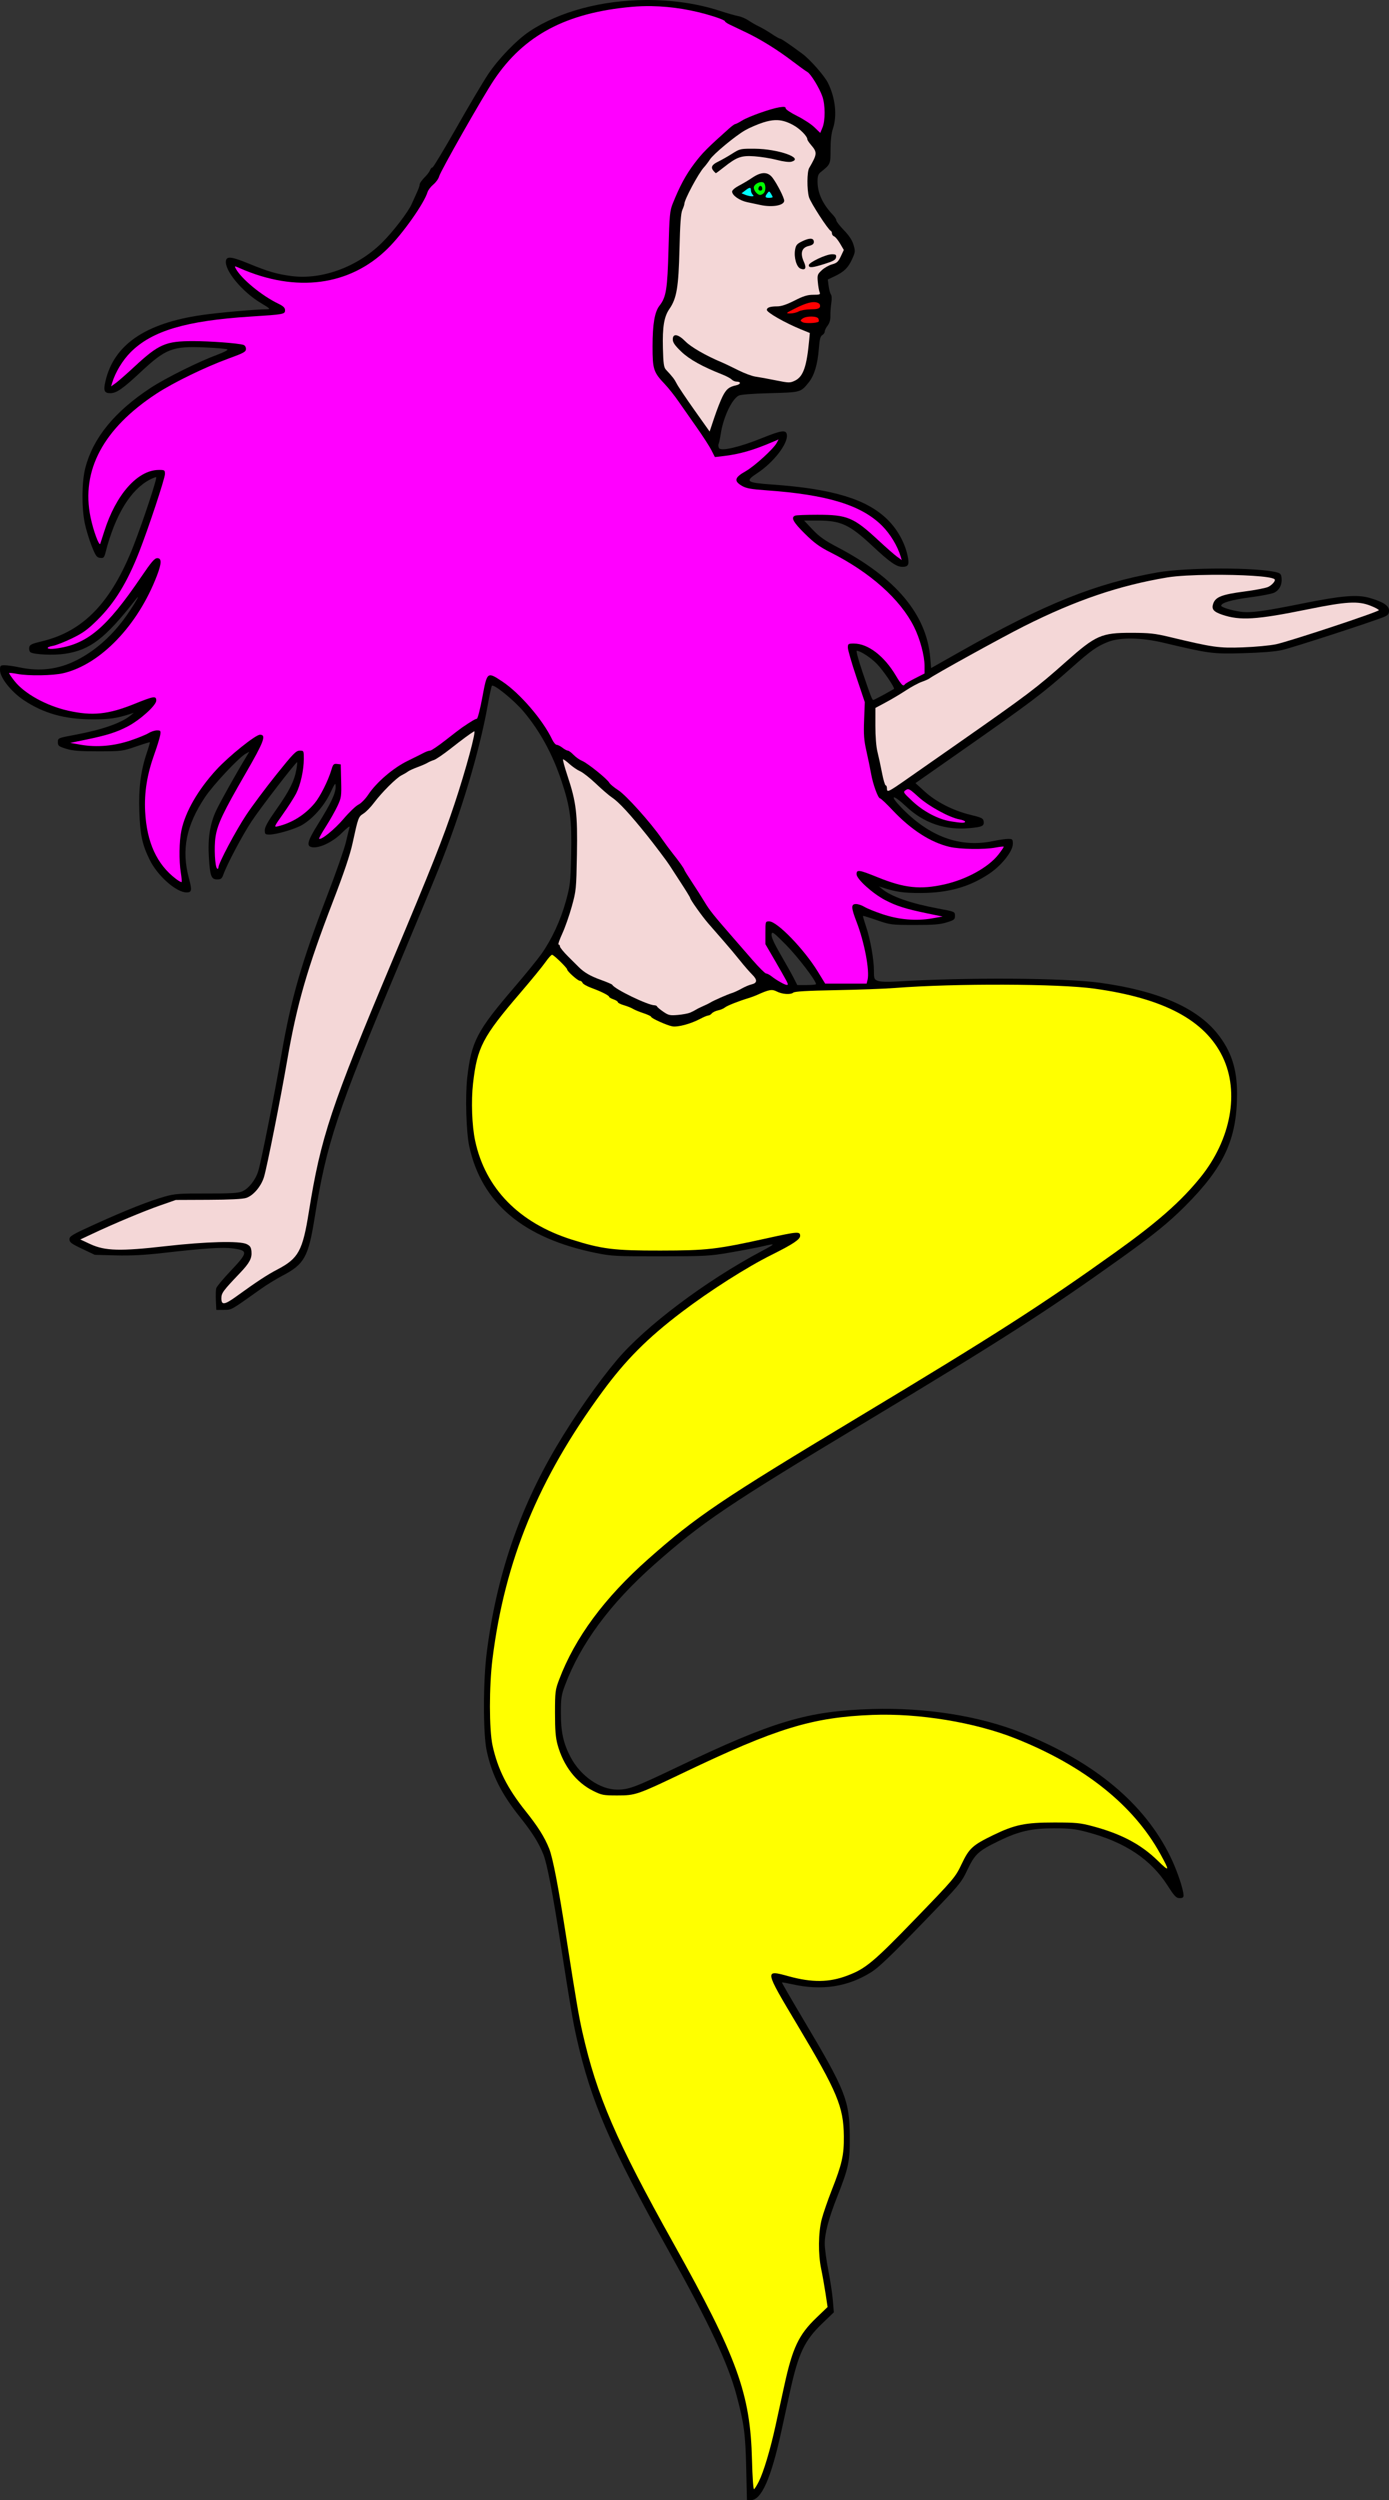 <?xml version="1.0" encoding="UTF-8"?>
<svg version="1.1" viewBox="0 0 960 1727.7" xmlns="http://www.w3.org/2000/svg">
<rect x="0" y="0" width="960" height="1727.7" fill="#333333" stroke="none"/>
<g>
<path transform="translate(-173 -62.286)" d="m619.03 62.292c-29.795 0.247-59.398 7.803-80.152 21.744-9.018 6.058-21.39 18.894-28.559 29.631-3.366 5.042-13.166 21.579-21.779 36.75-8.613 15.171-16.097 27.584-16.631 27.584-0.534 0-1.261 0.787-1.615 1.75-0.354 0.963-1.578 2.719-2.719 3.904-3.39 3.523-4.574 5.192-4.574 6.443 0 0.65-0.859 3.033-1.908 5.293-1.05 2.26-2.631 5.768-3.516 7.795-2.441 5.596-12.989 19.33-20.631 26.867-17.078 16.842-41.758 25.847-62.906 22.951-10.016-1.371-15.767-3.066-29.387-8.662-11.317-4.65-14.891-5.108-15.486-1.984-1.257 6.59 11.173 21.643 24.334 29.469 6.013 3.576 6.604 4.163 4.188 4.168-7.575 0.015-33.626 2.317-45.188 3.994-39.177 5.682-60.81 20.542-66.633 45.77-1.514 6.557-0.809 8.242 3.451 8.242 4.138 0 8.686-3.171 20.775-14.48 17.431-16.307 22.125-18.123 44.357-17.162 8.223 0.355 15.304 0.995 15.732 1.424s-2.701 2.059-6.953 3.623c-12.783 4.702-35.632 16.052-46.027 22.863-25.001 16.381-39.957 34.717-45.273 55.506-2.426 9.486-2.589 27.078-0.354 38.018 0.866 4.239 3.004 11.309 4.75 15.709 2.774 6.99 3.514 8.039 5.869 8.31 2.421 0.28 2.808-0.127 3.805-4 6.648-25.829 17.326-43.274 30.701-50.162 1.76-0.907 3.659-1.648 4.221-1.648 1.026 0-9.101 30.691-15.674 47.5-15.165 38.78-34.414 58.942-62.855 65.842-7.873 1.91-8.932 2.432-9.23 4.545-0.186 1.313 0.242 2.745 0.951 3.184 2.55 1.576 15.977 2.159 23.654 1.027 17.536-2.584 27.838-10.479 49.074-37.607 4.74-6.056-2.955 6.727-8.434 14.01-9.332 12.405-20.419 21.961-32.582 28.086-12.455 6.272-25.286 7.87-39.326 4.896-3.85-0.815-8.462-1.482-10.25-1.482-3.038 0-3.25 0.224-3.25 3.441 0 5.09 7.751 14.887 16.309 20.615 13.658 9.141 28.245 13.262 47.191 13.332 12.107 0.045 17.263-0.7 27-3.897l2-0.656-2 1.662c-6.479 5.386-19.777 10.052-38.75 13.598-11.71 2.188-11.75 2.205-11.75 5.021 0 2.567 0.526 2.988 5.75 4.604 4.544 1.405 9.211 1.774 22.25 1.756 16.002-0.022 16.783-0.121 25.889-3.277 5.164-1.79 9.513-3.129 9.662-2.977s-0.803 3.472-2.115 7.379c-4.205 12.521-5.704 24.278-5.152 40.398 0.555 16.236 1.989 22.922 7.186 33.5 5.446 11.084 18.374 22.5 25.482 22.5 3.609 0 3.837-1.455 1.559-10-5.198-19.496-1.875-36.177 11.1-55.73 5.681-8.562 23.644-27.731 28.344-30.246l2.356-1.26-2.039 3.367c-7.183 11.86-17.902 30.999-20.799 37.139-4.34 9.198-5.91 19.136-5.113 32.373 0.787 13.086 1.631 15.357 5.705 15.357 2.607 0 3.298-0.527 4.266-3.25 2.57-7.234 12.966-26.877 19.449-36.75 5.99-9.121 30.541-41 31.576-41 0.205 0-0.046 2.362-0.559 5.25-1.379 7.775-4.948 14.851-13.832 27.424-5.717 8.091-7.963 12.122-7.963 14.297 0 2.755 0.296 3.029 3.269 3.029 4.832 0 17.603-3.761 22.529-6.635 7.401-4.317 15.155-13.085 19.336-21.865 3.51-7.371 3.812-7.725 3.828-4.5 0.023 4.511-3.285 11.531-12.057 25.582-7.641 12.24-8.453 15.679-3.828 16.217 5.144 0.598 14.074-3.791 20.227-9.943 3.2-3.2 5.591-5.04 5.312-4.088-0.278 0.952-1.404 5.587-2.5 10.299-1.096 4.712-6.929 21.396-12.963 37.076-17.792 46.239-24.983 71.198-31.652 109.86-4.61 26.721-13.964 73.794-16.004 80.537-1.867 6.173-6.694 12.228-11.271 14.141-2.621 1.095-8.357 1.415-24.467 1.363-18.556-0.059-21.941 0.185-28.65 2.064-10.794 3.023-27.08 9.453-48.021 18.963-16.213 7.363-18.088 8.467-18.088 10.639 0 2.063 1.299 3.037 8.75 6.568l8.75 4.146 14.5 0.391c10.439 0.281 19.682-0.2 33-1.715 28.779-3.274 41.132-4.07 48.037-3.094 10.667 1.508 10.511 2.715-2.059 15.996-4.945 5.225-9.236 10.414-9.537 11.531-0.301 1.117-0.411 4.942-0.244 8.5l0.303 6.469 5.201-0.041c5.562-0.043 4.345 0.646 25.799-14.609 3.85-2.738 10.406-6.756 14.57-8.932 15.274-7.979 18.041-12.935 22.387-40.107 8.263-51.659 15.217-72.592 57.57-173.31 11.102-26.4 23.797-57 28.213-68 15.285-38.074 28.073-80.674 33.771-112.5 1.231-6.875 2.535-13.061 2.898-13.744 0.952-1.79 15.306 9.823 22.002 17.799 11.293 13.452 19.918 29.241 26.129 47.832 6.068 18.162 7.232 27.068 6.689 51.113-0.432 19.148-0.67 21.258-3.623 32-3.627 13.197-9.748 26.413-16.906 36.5-2.732 3.85-11.146 14.2-18.697 23-25.935 30.225-29.726 37.493-32.57 62.443-1.468 12.882-0.723 37.93 1.418 47.672 8.614 39.192 37.465 63.394 87.693 73.564 10.633 2.153 13.821 2.317 44.455 2.285 31.137-0.033 33.875-0.185 48.506-2.705 8.529-1.469 18.429-3.359 22-4.201 9.464-2.231 9.418-2.011-0.713 3.367-38.524 20.451-80.255 51.842-99.896 75.145-13.303 15.783-29.199 38.519-41.721 59.676-26.032 43.983-41.642 90.115-48.301 142.75-2.513 19.867-2.532 55.767-0.035 67.5 3.546 16.664 10.104 29.797 22.844 45.742 8.611 10.778 13.117 17.94 16.346 25.979 2.531 6.302 6.336 26.043 11.904 61.779 6.635 42.582 8.572 53.953 11.068 65 9.988 44.198 23.184 74.806 62.945 146 28.907 51.758 41.705 78.926 47.621 101.1 5.172 19.381 6.122 26.532 6.662 50.154l0.508 22.25h2.693c7.315 0 14.004-15.076 21.072-47.5 1.679-7.7 4.432-20.3 6.117-28 5.672-25.912 9.938-34.872 22.213-46.648l7.971-7.646-0.693-8.32c-0.382-4.577-1.798-13.961-3.148-20.854-1.35-6.893-2.457-15.047-2.459-18.121-5e-3 -7.385 2.718-17.621 8.791-33.033 7.776-19.735 8.655-24.002 8.512-41.377-0.204-24.757-2.927-31.629-31.699-79.99-8.504-14.294-15.336-26.115-15.182-26.27 0.154-0.154 3.159 0.372 6.678 1.168 20.833 4.715 38.848 1.969 55.316-8.432 4.848-3.062 14.11-11.919 34.184-32.684 26.975-27.904 27.624-28.672 32.041-37.936 5.19-10.885 7.513-13.008 21.855-19.975 13.684-6.647 22.461-8.65 38-8.65 10.811 0 14.652 0.433 22.812 2.59 26.187 6.921 44.018 18.773 55.688 37.012 4.694 7.336 5.903 8.601 8.25 8.631 1.977 0.025 2.75-0.464 2.75-1.736 0-4.21-4.503-17.509-9.127-26.957-18.003-36.786-52.544-65.528-102.87-85.6-29.152-11.626-66.322-17.51-103.41-16.369-44.571 1.371-68.079 8.371-134.09 39.932-29.502 14.105-33.909 15.766-41.863 15.766-11.916 0-25.435-9.413-32.314-22.5-4.96-9.436-6.699-17.366-6.689-30.5 7e-3 -10.141 0.34-12.386 2.814-19 10.776-28.801 31.272-56.55 61.619-83.426 33.139-29.349 50.366-40.983 144.82-97.795 95.462-57.419 127.11-77.72 178.62-114.59 21.665-15.507 32.262-24.113 43.367-35.219 27.177-27.177 36.083-46.415 36.098-77.971 0.01-17.044-3.988-29.31-13.436-41.242-14.33-18.098-41.017-29.723-81.025-35.293-24.685-3.437-92.079-3.865-141-0.896-6.173 0.375-11.052 0.199-12.75-0.457-2.569-0.993-2.75-1.452-2.75-6.957 0-7.783-2.496-21.799-5.447-30.586-1.306-3.888-2.253-7.193-2.103-7.346s4.498 1.187 9.662 2.977c9.105 3.156 9.887 3.255 25.889 3.277 13.039 0.018 17.706-0.351 22.25-1.756 5.224-1.615 5.75-2.036 5.75-4.604 0-2.816-0.04-2.833-11.75-5.021-18.973-3.545-32.271-8.212-38.75-13.598l-2-1.662 2 0.656c9.736 3.197 14.893 3.941 27 3.897 18.946-0.07 33.534-4.191 47.191-13.332 8.558-5.728 16.309-15.525 16.309-20.615 0-3.217-0.212-3.441-3.25-3.441-1.788 0-6.4 0.667-10.25 1.482-22.957 4.863-44.417-3.038-63.984-23.553-8.197-8.594-5.358-8.909 3.656-0.406 12.268 11.573 27.09 16.624 44.109 15.029 8.634-0.809 10.007-1.479 9.557-4.666-0.299-2.113-1.357-2.635-9.23-4.545-11.846-2.874-23.605-8.87-31.504-16.064l-6.398-5.826 29.898-20.928c50.593-35.417 57.743-40.812 78.178-58.969 13.209-11.736 17.403-14.696 25.066-17.699 8.357-3.274 22.861-3.061 38.152 0.564 31.907 7.564 33.861 7.822 55 7.258 12.578-0.336 22.162-1.106 27-2.17 7.111-1.563 63.837-20.008 70.75-23.004 2.582-1.119 3.25-1.996 3.25-4.271 0-3.41-4.069-6.063-13.467-8.777-8.529-2.464-19.528-1.54-46.533 3.91-26.71 5.391-35.778 6.6-42.5 5.662-6.324-0.882-13.5-3.094-13.5-4.16 0-2.026 7.189-4.117 19.881-5.783 7.574-0.994 15.071-2.432 16.664-3.195 3.624-1.738 5.553-5.37 5.215-9.822-0.218-2.879-0.745-3.565-3.26-4.234-13.439-3.579-62.314-3.542-82.756 0.062-42.337 7.464-77.719 21.663-135.74 54.475l-20.5 11.592-0.611-7.248c-2.512-29.768-23.809-55.163-63.889-76.182-9.06-4.752-12.752-7.357-17.402-12.281l-5.902-6.25h9.471c15.974 0 22.006 2.799 37.74 17.52 12.089 11.31 16.638 14.48 20.775 14.48 4.26 0 4.965-1.685 3.451-8.242-2.039-8.833-6.939-17.602-13.498-24.154-14.324-14.309-37.776-21.487-80.037-24.492-17.867-1.271-18.973-2.124-10.209-7.887 11.282-7.417 21.293-20.415 20.426-26.516-0.508-3.575-3.657-3.148-17.209 2.326-15.426 6.232-28.193 9.226-29.639 6.951-0.52-0.818-0.658-2.161-0.307-2.986 0.352-0.825 0.974-3.75 1.385-6.5 1.723-11.544 7.474-23.993 12.383-26.809 1.309-0.751 9.255-1.379 21.572-1.705 21.376-0.565 21.323-0.551 26.756-7.221 3.986-4.894 6.301-12.508 7.16-23.564 0.499-6.418 1.052-8.604 2.367-9.34 0.944-0.528 1.717-1.655 1.717-2.504s0.9-2.686 2-4.084c1.323-1.682 1.965-3.935 1.897-6.658-0.057-2.264 0.226-6.249 0.629-8.857 0.433-2.803 0.328-5.256-0.258-6-0.545-0.692-1.256-3.296-1.58-5.787l-0.588-4.529 4.699-2.223c6.555-3.102 9.41-5.902 12.125-11.891 2.193-4.837 2.255-5.472 0.963-9.85-0.94-3.184-3.062-6.415-6.635-10.104-2.889-2.982-5.252-6.024-5.252-6.762s-1.025-2.414-2.277-3.727c-7.155-7.499-10.684-15.126-10.709-23.146-0.011-3.698 0.472-5.148 2.162-6.5 6.822-5.458 6.824-5.466 6.824-15.66 0-6.079 0.575-11.207 1.596-14.213 3.087-9.092 1.76-21.479-3.414-31.85-2.451-4.912-12.302-16.102-17.67-20.07-9.153-6.766-14.586-10.447-15.422-10.447-0.489 0-3.079-1.474-5.756-3.275-2.677-1.801-6.585-4.09-8.684-5.086-2.099-0.996-5.399-2.886-7.334-4.199-1.935-1.313-5.159-2.683-7.166-3.045-2.007-0.362-7.475-1.917-12.15-3.455-16.147-5.313-34.094-7.797-51.971-7.648zm146.08 449.71c2.485 0 9.68 4.679 13.973 9.086 4.324 4.439 12.633 16.65 11.773 17.303-0.197 0.15-3.355 1.923-7.019 3.941-3.664 2.018-6.939 3.67-7.275 3.67-0.803 0-1.846-2.707-7.606-19.75-2.649-7.838-4.378-14.25-3.846-14.25zm-58.225 194.86c0.917-5e-3 3.172 2.151 9.219 8.223 7.914 7.947 20.895 24.894 20.895 27.281 0 0.351-2.917 0.639-6.482 0.639h-6.484l-2.434-4.805c-1.339-2.643-5.419-9.937-9.064-16.209-4.492-7.729-6.521-12.223-6.299-13.945 0.095-0.732 0.234-1.181 0.65-1.184z"/>
<path transform="translate(-173 -62.286)" d="m697.42 1777.2c3.31-6.531 7.977-22.107 11.587-38.664 1.679-7.7 4.431-20.3 6.117-28 5.652-25.82 9.946-34.874 22.052-46.5l7.81-7.5-1.441-9.5c-0.792-5.225-2.139-12.792-2.991-16.815-2.163-10.203-2.006-25.099 0.361-34.275 1.051-4.075 4.149-13.09 6.884-20.032 7.174-18.208 8.56-24.355 8.426-37.378-0.209-20.328-4.469-30.546-31.9-76.5-23.226-38.911-23.187-38.692-6.083-34.014 16.132 4.412 27.708 4.276 40.329-0.475 12.711-4.784 18.07-9.253 47.035-39.216 26.975-27.904 27.625-28.674 32.042-37.937 5.19-10.885 7.513-13.008 21.855-19.975 14.788-7.183 22.119-8.703 42-8.707 15.191 0 18.044 0.275 26.813 2.619 19.611 5.241 33.289 12.482 44.781 23.706 8.365 8.17 8.577 7.591 1.75-4.781-18.564-33.641-52.469-60.653-99.844-79.547-28.055-11.189-66.87-17.592-99-16.333-41.589 1.63-66.199 9.153-130.5 39.896-32.064 15.33-33.329 15.765-45.863 15.765-9.601 0-10.763-0.222-16.727-3.196-11.718-5.843-20.509-17.236-24.54-31.804-1.376-4.975-1.797-10.137-1.791-22 7e-3 -14.578 0.176-15.946 2.841-23 10.962-29.018 31.319-56.568 61.645-83.426 33.139-29.349 50.366-40.983 144.82-97.794 95.462-57.419 127.11-77.72 178.62-114.59 28.53-20.422 44.823-34.794 58.177-51.323 21.079-26.089 27.112-58.855 15.335-83.279-12.215-25.331-40.617-40.453-88.512-47.124-24.893-3.468-96.22-3.714-138-0.476-7.15 0.554-25.556 1.235-40.902 1.514-19.489 0.354-28.336 0.867-29.341 1.701-1.858 1.542-7.7 1.137-11.433-0.793-3.345-1.73-5.24-1.379-14.073 2.606-1.238 0.558-3.6 1.423-5.25 1.922-6.993 2.114-15.106 5.329-16.5 6.539-0.825 0.716-2.931 1.606-4.681 1.977-1.75 0.372-3.717 1.322-4.372 2.111s-1.744 1.436-2.42 1.436c-0.676 0-3.241 1.07-5.7 2.377-6.422 3.414-15.482 5.841-19.178 5.137-3.869-0.737-14.649-5.607-14.649-6.618 0-0.405-2.362-1.516-5.25-2.47-2.888-0.954-6.15-2.301-7.25-2.994-1.1-0.693-3.913-1.82-6.25-2.505s-4.25-1.647-4.25-2.138c0-0.492-1.35-1.364-3-1.94-1.65-0.575-3-1.349-3-1.721 0-0.936-5.423-3.673-12.157-6.135-3.111-1.138-5.91-2.727-6.219-3.531-0.309-0.805-1.181-1.463-1.939-1.463-1.389 0-8.685-6.522-8.685-7.764 0-1.121-9.354-10.239-10.462-10.198-0.571 0.021-2.676 2.383-4.679 5.25s-9.816 12.412-17.362 21.212c-25.948 30.258-29.716 37.488-32.57 62.5-1.384 12.134-0.751 29.285 1.464 39.615 7.047 32.875 30.319 56.693 66.655 68.218 20.848 6.613 29.391 7.672 61.454 7.617 32.319-0.055 38.696-0.793 73.744-8.532 21.113-4.662 22.756-4.779 22.756-1.626 0 2.455-5.034 5.798-19.808 13.153-17.194 8.56-42.723 24.827-62.192 39.628-23.616 17.954-38.514 32.916-54.69 54.927-44.183 60.12-67.383 116.5-75.921 184.5-2.391 19.045-2.377 48.962 0.028 60 3.555 16.316 10.19 29.501 22.767 45.243 8.611 10.778 13.117 17.94 16.346 25.979 2.531 6.302 6.335 26.043 11.903 61.779 6.635 42.582 8.571 53.953 11.068 65 9.989 44.198 23.185 74.806 62.946 146 44.203 79.147 53.124 103.76 54.279 149.73 0.297 11.806 0.906 20.494 1.416 20.179 0.492-0.304 1.966-2.666 3.274-5.248z" fill="#ff0"/>
<path transform="translate(-173 -62.286)" d="m708.67 145.3c-2.528 0.102-5.212 0.663-8.315 1.66-3.771 1.212-9.292 3.592-12.268 5.287-6.897 3.929-22.08 16.535-24.498 20.34-1.018 1.601-2.876 4.037-4.129 5.412-3.782 4.15-13.463 22.237-13.463 25.154 0 0.574-0.633 2.46-1.406 4.193-1.02 2.286-1.564 9.744-1.98 27.152-0.629 26.282-1.93 34.016-6.939 41.254-3.716 5.37-4.88 12.386-4.504 27.162 0.268 10.504 0.651 13.29 2.033 14.766 4.71 5.028 5.843 6.501 7.541 9.811 1.013 1.974 6.537 10.211 12.277 18.303l10.438 14.713 3.293-9.832c1.811-5.407 4.369-11.932 5.686-14.502 2.597-5.073 4.394-6.54 9.354-7.629 3.345-0.735 3.502-2.545 0.221-2.545-1.028 0-2.533-0.666-3.346-1.478-0.813-0.813-3.658-2.337-6.322-3.389-13.973-5.515-22.898-10.485-28.51-15.875-4.415-4.241-5.834-6.292-5.834-8.432 0-4.341 3.689-3.737 8.764 1.434 3.787 3.859 14.152 9.838 24.736 14.271 2.2 0.921 7.436 3.414 11.635 5.541 4.199 2.127 9.599 4.142 12 4.481 2.401 0.338 8.707 1.492 14.014 2.562 9.189 1.854 9.823 1.866 13.252 0.23 5.776-2.755 8.184-9.67 9.893-28.395l0.416-4.547-6.008-2.453c-11.063-4.517-23.701-11.718-23.701-13.504 0-1.658 2.329-2.447 7.215-2.447 2.752 0 6.572-1.283 11.904-4 6.132-3.124 8.972-4 12.973-4 4.493 0 5.032-0.215 4.385-1.75-0.406-0.963-0.96-4.106-1.23-6.984-0.46-4.889-0.279-5.433 2.723-8.236 1.767-1.651 4.978-3.477 7.137-4.059 3.255-0.876 4.282-1.815 6.014-5.5l2.088-4.443-2.576-4.396c-1.417-2.418-3.264-4.66-4.104-4.982-0.84-0.322-1.527-1.239-1.527-2.035s-0.364-1.598-0.807-1.781c-1.858-0.769-14.064-19.656-15.078-23.332-1.478-5.356-1.387-17.482 0.15-20.119 5.603-9.613 5.695-10.791 1.264-15.943-1.39-1.616-2.527-3.346-2.527-3.844-3e-3 -2.156-5.154-7.36-9.775-9.875-4.561-2.482-8.341-3.587-12.555-3.418zm-17.418 19.756c0.954-4e-3 2.027 0.003 3.246 0.01 16.291 0.095 34.541 6.54 25.424 8.979-1.524 0.408-5.607-0.104-10-1.252-4.083-1.067-11.041-2.191-15.463-2.496-9.169-0.632-12.154 0.441-21.25 7.631-2.833 2.24-5.278 4.054-5.432 4.033-0.154-0.021-0.842-0.676-1.529-1.457-2.21-2.51-1.35-4.363 3-6.457 2.337-1.125 6.725-3.62 9.75-5.543 4.695-2.985 5.573-3.423 12.254-3.447zm9.893 16.875c2.324 0.032 4.271 1.138 5.885 3.318 3.223 4.352 7.969 13.723 7.969 15.732 0 3.289-8.183 4.75-16.5 2.949-2.2-0.476-6.259-1.341-9.02-1.92-5.37-1.127-10.48-4.716-10.48-7.361 0-0.916 2.058-2.684 4.75-4.08 2.612-1.355 6.775-3.837 9.25-5.514 3.121-2.115 5.823-3.157 8.146-3.125zm32.025 45.318c1.519 4e-3 2.328 0.749 2.328 2.227 0 1.422-0.998 2.184-3.689 2.82-4.734 1.12-5.89 4.981-3.246 10.844 1.978 4.386 1.161 6.121-2.262 4.807-2.76-1.06-4.692-7.686-3.793-13.01 0.557-3.297 1.268-4.135 5.047-5.965 2.381-1.153 4.274-1.726 5.615-1.723zm14.791 10.75c2.678 0 3.127 0.334 2.857 2.137-0.254 1.702-1.851 2.62-7.82 4.5-8.682 2.734-11 2.927-11 0.914 0-1.915 11.916-7.551 15.963-7.551zm262.24 221.51c-12.106 0.107-23.765 0.691-30.535 1.826-33.254 5.573-63.019 15.703-98.672 33.578-15.246 7.644-62.553 33.745-65.586 36.188-0.597 0.481-3.006 1.553-5.354 2.381-2.347 0.828-7.259 3.478-10.914 5.889-3.655 2.411-9.901 6.127-13.879 8.258l-7.234 3.875-0.016 12.264c-0.01 7.413 0.553 14.534 1.424 18 0.792 3.154 2.199 9.674 3.127 14.486 0.928 4.812 2.079 8.75 2.559 8.75 0.48 0 0.873 0.9 0.873 2 0 2.375 0.619 2.4 4.197 0.176 3.119-1.939 1.221-0.619 44.803-31.113 48.919-34.23 54.203-38.224 74.781-56.508 20.592-18.296 24.436-19.991 45.219-19.953 12.324 0.023 16.225 0.442 26 2.787 30.527 7.324 34.32 7.864 51 7.268 8.525-0.305 18.875-1.282 23-2.17 9.46-2.037 71-22.429 71-23.527 0-0.448-2.587-1.839-5.75-3.088-8.608-3.401-16.721-2.938-43.25 2.459-35.761 7.275-46.867 7.972-59.357 3.727-5.994-2.038-7.447-3.87-6.1-7.701 1.596-4.539 6.016-6.261 21.182-8.252 7.659-1.005 15.2-2.451 16.758-3.215 2.877-1.41 5.362-4.378 4.439-5.301-2.118-2.118-23.538-3.261-43.715-3.082zm-509.53 108.16c-2.844 1.691-7.766 5.318-16.23 11.955-4.998 3.919-10.181 7.453-11.518 7.854s-3.33 1.271-4.43 1.934c-1.1 0.663-4.25 2.028-7 3.033s-5.675 2.348-6.5 2.984c-0.825 0.636-2.824 1.812-4.441 2.613-3.641 1.804-13.698 11.832-19.107 19.053-2.227 2.972-5.482 6.304-7.234 7.404-3.502 2.198-3.675 2.669-7.537 20.5-1.714 7.913-5.922 20.414-13.492 40.076-17.816 46.276-25.01 71.229-31.686 109.92-4.629 26.832-13.967 73.802-16.025 80.609-1.954 6.462-7.371 12.869-12.242 14.479-2.473 0.817-11.335 1.268-26.234 1.334l-22.5 0.1-10.881 3.801c-11.179 3.905-31.594 12.447-46.619 19.508l-8.5 3.994 7 3.244c10.095 4.68 20.678 4.963 52 1.391 27.986-3.192 51.231-3.784 56-1.428 2.401 1.186 3.061 2.219 3.307 5.166 0.388 4.658-1.351 7.891-8.002 14.869-11.712 12.289-12.805 13.776-12.805 17.436 0 4.902 2.178 4.595 10.596-1.5 13.806-9.996 21.045-14.75 28-18.383 14.722-7.69 17.547-12.832 21.861-39.809 8.263-51.659 15.217-72.592 57.57-173.31 27.248-64.796 35.013-84.365 43.061-108.5 7.802-23.4 15.358-51.381 13.59-50.33zm61.525 19.33c-0.435 0 0.897 5.062 2.961 11.25 6.115 18.33 7.077 26.341 6.572 54.697-0.423 23.722-0.542 24.932-3.545 35.777-1.709 6.174-4.672 14.611-6.584 18.75-1.912 4.139-3.057 7.525-2.543 7.525s0.936 0.596 0.936 1.326 2.587 3.902 5.75 7.047c3.163 3.145 6.425 6.389 7.25 7.209 3.796 3.771 8.087 6.261 15.193 8.814 4.231 1.521 7.832 3.066 8 3.434 1.323 2.889 24.605 14.17 29.244 14.17 0.768 0 1.545 0.394 1.728 0.877 0.183 0.483 2.134 2.105 4.334 3.603 3.583 2.44 4.629 2.667 10.033 2.18 3.318-0.299 7.143-1.019 8.5-1.6 1.357-0.581 3.142-1.497 3.967-2.035s3.075-1.655 5-2.482 4.175-1.935 5-2.463c2.106-1.347 12.001-5.694 15-6.59 1.375-0.411 4.3-1.76 6.5-3 2.2-1.24 5.257-2.546 6.793-2.902 4.167-0.967 4.34-3.105 0.555-6.856-1.841-1.824-5.598-6.147-8.348-9.604-2.75-3.457-7.925-9.618-11.5-13.693-3.575-4.075-8.3-9.492-10.5-12.037-4.37-5.056-12.484-16.483-12.494-17.596-3e-3 -0.383-3.043-5.337-6.756-11.008-3.712-5.671-7.2-11.037-7.75-11.926-1.317-2.128-10.353-14.115-15.18-20.137-11.93-14.885-19.636-23.225-24.32-26.316-1.925-1.271-6.875-5.526-11-9.457-4.125-3.931-9.075-7.832-11-8.668s-5.188-3.044-7.252-4.906c-2.064-1.862-4.11-3.385-4.545-3.385z" fill="#f4d7d7"/>
<path transform="translate(-173 -62.286)" d="m735.66 271.06c-2.846-0.038-6.784 1.236-12.164 3.891-7.431 3.667-7.749 3.947-4.496 3.965 1.925 0.011 4.625-0.624 6-1.41s5.101-1.445 8.281-1.465c4.356-0.027 5.934-0.431 6.396-1.637 0.338-0.881-0.014-1.998-0.781-2.484-0.874-0.553-1.943-0.842-3.236-0.859zm-1.815 9.967c-2.328-0.021-4.882 0.449-6.166 1.422-1.76 1.334-1.76 1.416 0 2.494 1.652 1.012 10.004 0.713 11.115-0.398 0.249-0.249 0.185-1.147-0.141-1.996-0.379-0.988-2.481-1.5-4.809-1.522z" fill="#f00"/>
<path transform="translate(-173 -62.286)" d="m699.22 188.13c-2.327 0.003-5.225 1.902-5.225 3.775 0 2.185 2.495 5.094 4.371 5.094 0.676 0 1.77-0.541 2.43-1.201 1.74-1.74 1.494-6.75-0.365-7.463-0.37-0.142-0.78-0.206-1.211-0.205zm-0.662 2.609c0.533-0.008 1.051 0.489 1.248 1.51 0.211 1.095-0.281 1.75-1.311 1.75-0.961 0-1.513-0.647-1.324-1.553 0.233-1.12 0.819-1.699 1.387-1.707z" fill="#0f0"/>
<path transform="translate(-173 -62.286)" d="m691.18 192.13c-0.608 0.025-1.609 0.635-3.174 1.838l-2.496 1.918 2.496 0.996c1.373 0.548 3.375 1.024 4.447 1.059 1.517 0.049 1.683-0.203 0.75-1.137-0.66-0.66-1.199-2.01-1.199-3 0-1.139-0.216-1.699-0.824-1.674zm13.361 2.568c-0.312 0.019-0.646 0.403-1.199 1.131-1.88 2.473-1.623 3.176 1.162 3.176 1.375 0 2.5-0.231 2.5-0.514s-0.537-1.374-1.193-2.426c-0.588-0.942-0.916-1.389-1.27-1.367z" fill="#0ff"/>
<path transform="translate(-173 -62.286)" d="m623.45 66.518c-4.686-0.077-9.319 0.09-13.865 0.5-45.335 4.091-74.546 19.621-95.262 50.648-7.811 11.699-36.933 62.943-37.852 66.604-0.382 1.524-2.161 3.999-3.955 5.5s-3.6 3.856-4.014 5.231c-2.358 7.845-17.108 28.752-27.553 39.053-26.169 25.808-63.241 30.721-102.25 13.549-3.707-1.632-3.778-1.625-2.769 0.26 3.783 7.069 17.816 18.669 29.324 24.238 3.583 1.734 4.75 2.853 4.75 4.555 0 2.786-0.667 2.907-24 4.402-44.391 2.845-67.903 9.83-82.635 24.547-5.647 5.641-10.637 13.896-12.871 21.295l-0.725 2.4 3.137-2.232c1.725-1.228 7.435-6.226 12.689-11.105 17.13-15.908 21.816-17.961 40.98-17.961 11.547 0 30.853 1.451 34.674 2.606 0.997 0.301 1.75 1.506 1.75 2.799 0 1.988-1.456 2.798-11.75 6.541-16.173 5.881-38.349 16.658-50.047 24.322-36.804 24.115-52.301 53.133-45.629 85.436 1.924 9.315 6.003 20.388 6.74 18.297 0.291-0.825 1.526-4.65 2.744-8.5 8.08-25.538 23.043-42.403 37.691-42.479 4.032-0.021 4.25 0.127 4.25 2.891 0 2.969-11.365 37.283-17.748 53.588-8.349 21.326-16.984 35.412-28.957 47.238-6.796 6.713-10.05 9.063-17.568 12.689-5.075 2.448-10.914 4.754-12.977 5.123-5.864 1.05-4.571 2.742 1.5 1.963 21.865-2.805 35.168-13.934 59.486-49.764 6.884-10.143 9.125-12.75 10.959-12.75 3.118 0 3.058 3.485-0.205 12.025-13.167 34.457-39.026 61.409-64.736 67.471-7.214 1.701-24.049 1.964-31.779 0.498-2.914-0.553-5.465-0.837-5.67-0.633-0.205 0.205 1.479 2.716 3.742 5.578 6.922 8.758 22.002 17.078 37.1 20.469 16.779 3.769 27.678 2.629 46.074-4.816 13.15-5.322 14.779-5.563 14.779-2.182 0 3.31-11.085 13.339-19.771 17.887-7.73 4.047-14.436 6.159-29.229 9.203l-10.5 2.16 7.496 1.303c10.887 1.89 22.732 0.867 34.111-2.945 5.134-1.72 10.751-4.003 12.482-5.072 1.731-1.07 4.379-1.945 5.887-1.945 2.526 0 2.705 0.255 2.254 3.25-0.269 1.788-2.103 7.75-4.074 13.25-5.013 13.99-7.013 26.453-6.342 39.5 1.097 21.321 8.036 36.538 21.266 46.629 1.911 1.457 3.678 2.447 3.926 2.199 0.248-0.248 0.013-3.124-0.521-6.391-1.381-8.431-1.184-21.833 0.432-29.438 2.732-12.859 11.472-28.001 24.109-41.77 8.615-9.387 27.092-24.23 30.16-24.23 4.542 0 2.795 4.723-9.812 26.525-15.664 27.089-19.545 35.252-20.904 43.975-1.131 7.26-0.409 21.109 1.15 22.072 0.485 0.3 0.881-0.123 0.881-0.939 0-2.784 11.829-25.104 19.174-36.18 4.029-6.076 13.345-18.563 20.701-27.75 11.714-14.628 13.733-16.703 16.25-16.703 2.834 0 2.874 0.08 2.857 5.75-0.023 7.751-2.291 17.957-5.307 23.881-1.363 2.678-5.434 9.037-9.047 14.131-6.151 8.673-6.397 9.22-3.85 8.613 10.039-2.392 18.923-7.936 25.695-16.037 3.829-4.58 9.382-15.661 11.598-23.139 1.117-3.769 1.593-4.263 3.852-4l2.576 0.301 0.283 11.379c0.268 10.748 0.126 11.718-2.59 17.5-1.581 3.367-5.171 9.709-7.977 14.096-2.805 4.386-4.907 8.167-4.672 8.402 1.249 1.249 10.719-6.433 16.893-13.701 3.884-4.573 8.515-9.009 10.291-9.859 1.799-0.861 4.787-3.893 6.746-6.844 5.688-8.569 17.231-18.47 27.248-23.373 4.827-2.363 9.972-4.926 11.432-5.697s3.315-1.402 4.123-1.402c0.808 0 5.626-3.263 10.705-7.25 5.079-3.987 10.228-7.925 11.441-8.75 6.381-4.338 9.179-5.993 10.135-5.996 0.583-2e-3 2.312-6.754 3.842-15.004 3.273-17.646 3.323-17.685 13.736-10.783 12.154 8.056 28.083 26.563 34.459 40.033 0.976 2.062 2.408 3.75 3.182 3.75 0.774 0 2.551 0.9 3.949 2s3.073 2 3.721 2c0.648 0 2.44 1.318 3.982 2.928 1.542 1.61 4.215 3.494 5.938 4.188 3.688 1.485 17.336 12.462 18.727 15.061 0.529 0.989 3.334 3.316 6.232 5.17 5.38 3.441 22.442 22.453 30.053 33.488 2.149 3.116 5.53 7.691 7.514 10.166 4.358 5.436 8.107 10.728 8.107 11.441 0 0.288 2.362 4.088 5.25 8.445 2.888 4.357 6.825 10.547 8.75 13.756 3.386 5.644 6.034 8.97 19.002 23.857 3.354 3.85 9.719 11.162 14.143 16.25 4.424 5.088 8.615 9.25 9.314 9.25 0.699 0 2.355 0.852 3.678 1.893 3.467 2.727 9.153 5.952 10.639 6.035 0.977 0.054 0.924-0.61-0.229-2.84-0.828-1.601-4.441-7.959-8.027-14.129l-6.519-11.219v-7.871c0-7.839 0.01-7.869 2.639-7.869 5.502 0 24.11 19.237 33.615 34.75l5.055 8.25h28.652l0.643-2.561c1.568-6.246-2.148-25.951-7.529-39.918-3.899-10.12-3.984-12.521-0.441-12.521 1.448 0 4.046 0.876 5.777 1.945 1.731 1.07 7.349 3.352 12.482 5.072 11.379 3.812 23.224 4.835 34.111 2.945l7.496-1.303-10.5-2.16c-14.793-3.044-21.498-5.156-29.229-9.203-8.686-4.548-19.771-14.577-19.771-17.887 0-3.382 1.629-3.14 14.779 2.182 18.396 7.445 29.296 8.585 46.074 4.816 15.098-3.391 30.177-11.711 37.1-20.469 2.263-2.863 3.947-5.373 3.742-5.578-0.205-0.205-2.756 0.08-5.67 0.633-7.73 1.466-24.566 1.203-31.779-0.498-13.094-3.087-26.67-11.844-39.459-25.449-4.161-4.426-8.002-8.047-8.537-8.047-1.391 0-4.92-9.722-6.231-17.162-0.614-3.486-2.053-10.468-3.195-15.514-1.702-7.519-1.99-11.398-1.6-21.5l0.477-12.324-5.85-17.4c-3.218-9.57-5.852-18.682-5.852-20.25 0-2.688 0.242-2.849 4.25-2.84 9.654 0.022 20.852 8.577 28.852 22.043 3.979 6.698 5.2 7.886 6.291 6.121 0.281-0.454 3.457-2.322 7.059-4.15l6.549-3.322v-5.191c0-7.171-3.184-18.937-7.375-27.26-9.586-19.035-30.362-37.511-57.625-51.246-7.534-3.795-11.207-6.472-17.75-12.928-8.082-7.975-9.836-11.255-6.668-12.471 0.87-0.334 7.763-0.605 15.318-0.605 20.881 0 25.069 1.769 42.504 17.961 5.254 4.88 10.964 9.877 12.689 11.105l3.137 2.232-0.725-2.4c-2.234-7.399-7.224-15.654-12.871-21.295-14.28-14.266-37.809-21.49-79.678-24.465-10.988-0.781-14.242-1.376-17.25-3.15-5.624-3.318-5.013-5.739 2.516-9.988 6.278-3.543 19.481-15.591 21.686-19.787l1.201-2.285-3.805 1.633c-13.687 5.875-23.2 8.607-34.504 9.912l-5.701 0.658-2.449-4.816c-1.347-2.649-5.947-9.764-10.221-15.814-4.274-6.05-9.943-14.15-12.6-18-2.656-3.85-6.845-9.123-9.309-11.717-7.882-8.296-8.524-10.276-8.506-26.27 0.017-15.397 1.457-23.756 4.83-28.045 4.575-5.816 5.458-11.369 6.199-38.969 0.631-23.523 0.909-26.524 2.904-31.5 4.889-12.189 9.045-19.896 14.965-27.74 5.477-7.257 9.02-10.827 24.016-24.201 1.887-1.683 3.808-3.059 4.269-3.059s2.519-1.056 4.57-2.348c4.412-2.777 19.942-8.304 25.98-9.246 3.263-0.509 4.252-0.343 4.258 0.715 4e-3 0.758 3.583 3.149 7.953 5.314s9.745 5.687 11.947 7.824l4.004 3.885 1.545-3.695c1.991-4.764 1.963-15.656-0.053-21.449-2.068-5.943-8.077-15.754-10.416-17.006-1.023-0.548-5.601-3.848-10.174-7.334-10.486-7.994-22.039-15.168-32.314-20.064-4.4-2.097-9.463-4.509-11.25-5.361s-3.25-1.91-3.25-2.35c0-0.439-3.501-1.904-7.779-3.256-14.175-4.478-28.717-6.882-42.775-7.111zm177.16 541.13c-0.556-0.024-1.024 0.229-1.615 0.643-1.968 1.378-1.802 1.648 4.668 7.701 7.583 7.093 17.786 12.464 26.344 13.867 7.516 1.232 10 1.295 10 0.248 0-0.489-1.688-1.191-3.75-1.561-7.034-1.26-21.4-9.105-28.486-15.555-4.294-3.908-5.938-5.291-7.16-5.344z" fill="#f0f"/>
</g>
</svg>
